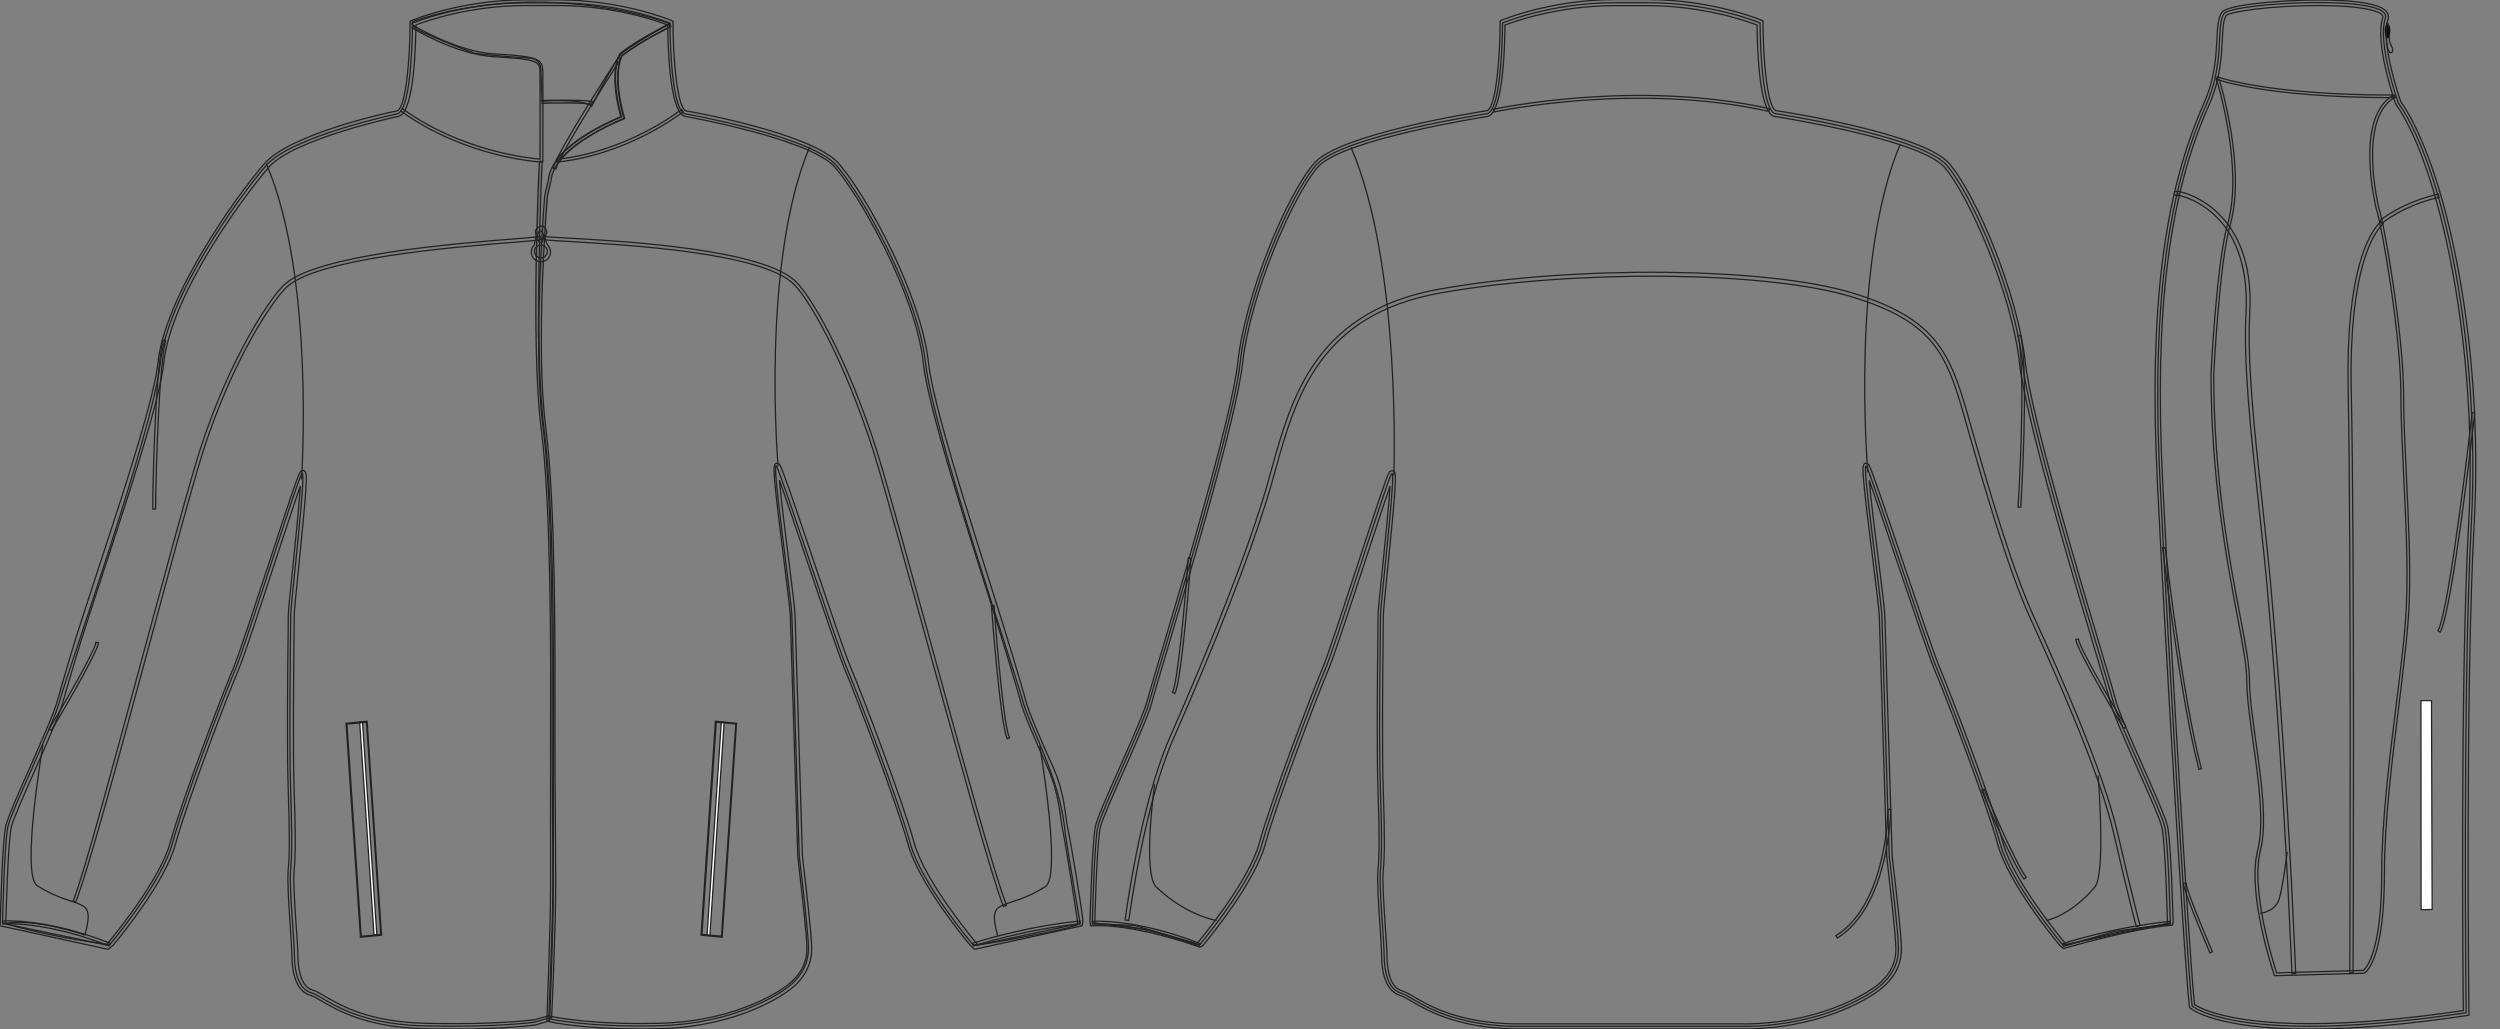 <?xml version="1.0" encoding="utf-8"?> <!-- Generator: Adobe Illustrator 24.0.2, SVG Export Plug-In . SVG Version: 6.00 Build 0)  --> <svg version="1.1" id="Layer_1" xmlns:sodipodi="http://sodipodi.sourceforge.net/DTD/sodipodi-0.dtd" 	 xmlns="http://www.w3.org/2000/svg" xmlns:xlink="http://www.w3.org/1999/xlink" x="0px" y="0px" width="1943.5px" height="800px" 	 viewbox="0 0 1943.5 800" enable-background="new 0 0 1943.5 800" xml:space="preserve"><rect width="100%" height="100%" fill="#808080" stroke="none"/> <g id="id0:id0" transform="matrix(1.0,0,0,1.0,0.0,0)"> 	<g id="id0:primary"> 		<path class="primary" fill="rgba(0,0,0,0)" stroke="#222222" d="M839.6,717.2c0,0-10.7-61.5-12.1-74.7c-4.5-39.5-28.1-80.4-32.4-97.6 			c-4.3-17.2-69.8-209.6-75.6-262.7c-5.7-53.1-49.2-130.7-69.3-153.6c-20.1-23-117.9-40.2-117.9-40.2c-11.5-4.3-11.5-70.4-11.5-70.4 			S483.6,2.2,433.3,2.2h-25c-50.3,0-87.6,15.8-87.6,15.8s0,66-11.5,70.4c0,0-82.1,17.2-102.2,40.2c-20.1,23-76.6,100.5-82.4,153.6 			c-5.7,53.1-73.9,245.5-78.2,262.7c-4.3,17.2-37.3,84.7-40.2,97.6S2,717.2,2,717.2s28.8,10,83.3,17.2c0,0,40.2-47.4,48.8-79 			c8.6-31.6,40.2-114.9,48.8-135c8.6-20.1,47.4-145,51.7-152.2c4.3-7.2-8.6,100.5-8.6,110.6c0,10.1-1.4,96.2,0,136.4 			c0.6,18.1,1.4,47.4,0,60.3c-1.4,12.9,2.9,56,2.9,67.5c0,11.5,2.9,25.8,12.9,28.7c10.1,2.9,30.1,24.4,87.6,25.8 			c57.4,1.4,86.1-2.9,86.1-2.9l10-2.9c0,0,29.3,7.2,86.7,5.7c57.4-1.4,92.3-23.7,100.5-30.1c10.9-8.6,15.8-18.7,15.8-30.2 			c0-11.5-5.7-58.9-7.2-71.8l-5.7-186.6c0-10.1-16.3-123.5-12-116.3c4.3,7.2,46.5,137.8,55.1,157.9c8.6,20.1,40.2,103.4,48.8,135 			c8.6,31.6,48.8,79,48.8,79s1.1,1.6,36.3-5.3C827.9,722.3,838.3,719.9,839.6,717.2z" stroke-width="1px"/> 	</g> 	<g id="id0:secondary"> 		<path class="secondary" fill="rgba(0,0,0,0)" stroke="#222222" d="M321.6,16.5c0,0,42.6-16.1,100.5-14.8c57.9,1.3,98.3,16.5,98.3,16.5s-34,19.4-38,24.3 			c-3.9,4.9-14.8,24.3-22.4,40.1c0,0-5.7-6.1-38.6-3.9l-1-25.8c0,0-0.3-7.5-9.5-7.8c-9.1-0.3-38.8-2.9-42.4-3.9 			c-3.6-1-45-17-47.3-20.6C318.9,17.1,321.6,16.5,321.6,16.5z" stroke-width="1px"/> 		<path class="secondary" fill="rgba(0,0,0,0)" stroke="#222222" d="M58.9,701.1l-2-0.7c8.5-21.1,33.1-112.9,56.4-199.1c14.5-53.5,28.1-104.1,37.6-136.6 			c22.7-78.1,56.6-129.9,69.5-142.8c23.7-23.7,132.8-32.5,179.4-36.2c10.2-0.8,19-1.5,20.1-1.9l1,2.4c-1.2,0.5-6.9,1-20.9,2.1 			c-46.3,3.7-154.7,12.4-177.8,35.5c-12.7,12.7-46.3,64.1-68.8,141.7c-9.5,32.5-23.1,83.1-37.6,136.6 			C92.6,588.2,67.5,679.8,58.9,701.1z" stroke-width="1px"/> 		<path class="secondary" fill="rgba(0,0,0,0)" stroke="#222222" d="M780.1,704.8c-8.9-22.1-36.6-122.9-61.1-211.8c-13.8-50.1-26.8-97.3-35.6-127.7 			C661.6,290.3,631,234.8,617.2,221c-24.7-24.7-130.2-30.7-175.3-33.3c-13.4-0.8-18.8-1.1-20.1-1.6l1-2.4c1.1,0.4,9.5,0.9,19.2,1.4 			c45.4,2.6,151.6,8.7,177,34.1c14,14,44.9,69.9,66.9,145.4c8.8,30.3,21.8,77.6,35.6,127.7c24.4,88.9,52.1,189.6,61,211.5 			L780.1,704.8z" stroke-width="1px"/> 	</g> 	<g id="id0:Layer_1"> 		<path opacity="0.2" fill="rgba(0,0,0,0)" enable-background="new    " d="M420.7,80c0,0,21-0.6,38.7,0.5c4.2,0.2,15-29.2,18.5-28.8 			c0,0,1.3,31.2,3.5,32.2l2,7.8c0,0-51.9,19.3-56.8,49.9s-6.5,89.1-6.5,89.1l-2.3,31.3l-1-55.5l3.3-80.9L420.7,80z" stroke="#222222" stroke-width="1px"/> 		<path fill="rgba(0,0,0,0)" stroke="#222222" stroke-width="1px" stroke-miterlimit="10" d="M482.7,42.9"/> 	</g> 	<g id="id0:Layer_3"> 		<path fill="rgba(0,0,0,0)" d="M765,576.5" stroke="#222222" stroke-width="1px"/> 		<path fill="rgba(0,0,0,0)" stroke="#222222" stroke-width="1px" stroke-miterlimit="10" d="M33.4,579c0,0-17.4,101.4-4.4,109.6 			c31.9,20.2,45.7,6.1,37,38.3c0,0-39.6-13.9-63.9-8.7"/> 		<path fill="rgba(0,0,0,0)" stroke="#222222" stroke-width="1px" stroke-miterlimit="10" d="M808.3,579.7c0,0,17.4,101.4,4.3,109.6 			c-31.9,20.2-45.7,6.1-37,38.3"/> 	</g> 	<g id="id0:Layer_2"> 		<path d="M754.4,735c-5.4-6.4-40.5-49.2-48.6-79c-8.7-31.8-40.6-115.9-48.7-134.7c-4.3-10.1-16.9-47.3-29-83.2 			c-8.5-25.3-17.3-51.2-22.2-64.8c1.3,14.7,4.7,41.8,7.2,61.6c2.7,21.5,5,40.1,5,44l5.7,186.6c0.2,2,0.6,5.1,1,8.8 			c2.2,18.6,6.2,53.3,6.2,63c0,12.6-5.4,23-16.6,31.8c-3.8,3-38.6,29-101.8,30.6c-5.1,0.1-10.1,0.2-15.1,0.2 			c-43.9,0-67.7-5-71.6-5.9l-9.8,2.8c-0.2,0-21.7,3.2-63.6,3.2c-7.4,0-15.1-0.1-23-0.3c-44.5-1.1-67.3-14.4-79.5-21.5 			c-3.6-2.1-6.5-3.8-8.6-4.4c-13.1-3.7-14.5-22.8-14.5-30.8c0-4.2-0.6-12.6-1.2-22.3c-1.2-17.4-2.5-37.1-1.6-45.4 			c1.1-9.6,1.1-29.8,0-60c-1.1-32.3-0.5-93.3-0.1-122.7c0.1-6.9,0.1-11.8,0.1-13.8c0-3.6,1.5-18.5,3.5-37.4 			c2.1-20.6,5-49.1,5.9-63.6c-4.5,12.7-12.5,37.3-20.4,61.2c-11.6,35.4-23.5,72-27.9,82.2c-8.1,18.8-40.1,102.9-48.7,134.7 			c-8.1,29.9-43.2,72.6-48.6,79l-3.9,3.1L0,719.7l0.2-3.1c0.2-6.5,1.6-62.1,4.3-74.5c1.4-6.4,9.8-25.3,18.6-45.2 			c9.5-21.5,19.4-43.7,21.6-52.5c1-3.9,4.8-16.6,10-34.3c18.1-60.7,63.7-187.1,68.1-228.2c5.7-52.5,61.4-130.3,82.9-154.8 			c20.1-23,95.8-39.7,103.2-40.9c6.8-3.2,9.9-41.7,9.9-68.3v-1.4l1.3-0.6c0.4-0.2,38.3-16,88.4-16h25c50.1,0,88,15.8,88.4,16 			l1.3,0.6v1.4c0,26.6,3.1,65.1,9.9,68.3c7.5,1.1,98.8,17.9,118.9,40.9c21.5,24.5,64.2,102.3,69.8,154.8 			c4.4,41.1,47.4,167.5,65.5,228.2c5.3,17.6,9.1,30.4,10,34.3c2.2,8.8,12,31,21.6,52.5c8.9,20,9.4,38.8,10.8,45.2 			c2.8,12.5,12,68.1,12.2,74.5l-0.8,3.1l-83.5,18.3L754.4,735z M838.1,718.2l-0.3-0.5l0-0.5c0-0.6-9.3-61.7-12.1-74.2 			c-1.3-6-2.2-25.5-10.5-44.4c-9.6-21.6-19.5-44-21.8-53.2c-0.9-3.8-4.7-16.5-10-34.1c-18.2-60.9-61.2-187.5-65.6-229 			c-5.8-54-49.9-130.9-68.8-152.4c-19.4-22.1-115.4-39.3-116.6-39.5l-0.4-0.1c-11.8-4.4-12.8-56.9-12.9-70.9 			c-7-2.7-41.4-15.1-85.4-15.1h-25c-44.1,0-78.4,12.4-85.4,15.1c-0.1,14-1.1,66.5-12.9,70.9l-0.4,0.1c-1.1,0.2-81.5,17.4-100.9,39.5 			c-18.9,21.6-76,98.4-81.8,152.4c-4.5,41.5-50.1,168.1-68.3,229c-5.2,17.6-9,30.3-10,34.1c-2.3,9.1-12.2,31.5-21.8,53.2 			c-8.4,18.9-17,38.4-18.4,44.4c-2.8,12.6-4.2,73.6-4.3,74.2l0,0.5l-0.3,0.5l79.3,16.6l-0.2-1L84,733c0.4-0.5,40-47.4,48.4-78.1 			c8.7-31.9,40.8-116.3,48.9-135.2c4.3-10.1,16.2-46.6,27.8-81.9c13.6-41.6,22-67.1,24.1-70.6c0.7-1.2,1.7-1.4,2.2-1.4h1l0.8,0.8 			c1.8,2,1.3,12.1-5.1,75.3c-1.8,18-3.4,33.6-3.4,37c0,2-0.1,6.9-0.1,13.9c-0.3,29.3-1,90.2,0.1,122.5c1.1,30.4,1.1,50.8,0,60.6 			c-0.9,8,0.5,28.3,1.6,44.6c0.7,9.8,1.3,18.3,1.3,22.6c0,5.5,0.8,23.6,11.4,26.6c2.6,0.7,5.7,2.5,9.6,4.8 			c12.7,7.4,34.1,19.9,77.5,21c7.8,0.2,15.5,0.3,22.9,0.3c39.8,0,60.9-2.9,62.8-3.1l10.5-3l0.6,0.1c0.2,0.1,24.5,5.9,71.2,5.9 			c4.9,0,9.9-0.1,15-0.2c62.9-1.6,97.8-28.5,99.2-29.7c10.1-7.9,15-17.3,15-28.5c0-9.4-4-44-6.1-62.5c-0.4-3.7-0.8-6.8-1-9 			l-5.8-186.8c0-3.7-2.4-23.1-5-43.5c-7.9-63.1-8.6-72.6-6.9-74.5l0.6-0.7l1.1-0.1c0.6,0,1.5,0.2,2.2,1.4 			c2.1,3.6,11.4,30.8,26.4,75.3c12.1,35.9,24.6,73,28.9,82.9c8.1,18.9,40.2,103.3,48.9,135.2c8.4,30.8,48,77.7,48.4,78.1l0.7,0.8 			l-0.1,0.3l-0.1,0.7L838.1,718.2z" fill="rgba(0,0,0,0)" stroke="#222222" stroke-width="1px"/> 		<path d="M432.9,125.9l-0.1-2.2c0.5,0,47.3-2.5,97-38.5l1.3,1.8C480.8,123.4,433.3,125.9,432.9,125.9z" fill="rgba(0,0,0,0)" stroke="#222222" stroke-width="1px"/> 		<path d="M434.3,125.6l-1.7-1.3c14.2-18.1,44.7-31.3,50.5-33.7c-9.6-34.5-1.4-48.2-1-48.8l0.2-0.3c14.3-11.4,38.2-23,38.4-23.1 			l0.9,2c-0.2,0.1-23.7,11.5-37.9,22.7c-0.8,1.5-7.6,15.5,1.6,47.8l0.3,0.9l-0.9,0.4C484.5,92.3,449.4,106.4,434.3,125.6z" fill="rgba(0,0,0,0)" stroke="#222222" stroke-width="1px"/> 		<path d="M421.9,126.1l-1.1-0.1c-0.6,0-58.9-3.3-109.2-39.7l1.3-1.8c45.9,33.2,98.5,38.5,106.9,39.2c0-7.7,0.2-51.8,0-65.6l0-1.1 			c-0.1-9-0.1-10.9-35.7-12.9c-29.8-1.7-63.4-22.2-63.7-22.4l1.1-1.9c0.3,0.2,33.5,20.4,62.7,22.1c36.5,2.1,37.7,4.2,37.8,15.1 			l0,1.1c0.2,15.1,0,66.3,0,66.8L421.9,126.1z" fill="rgba(0,0,0,0)" stroke="#222222" stroke-width="1px"/> 		<path d="M84.9,735.4c-50.1-19.8-82.5-17.2-82.8-17.2l-0.2-2.2c0.3,0,33.1-2.7,83.8,17.3L84.9,735.4z" fill="rgba(0,0,0,0)" stroke="#222222" stroke-width="1px"/> 		<path d="M756.7,735.4l-0.7-2.1c0.4-0.1,39.9-13,83.5-17.3l0.2,2.2C796.4,722.5,757.1,735.3,756.7,735.4z" fill="rgba(0,0,0,0)" stroke="#222222" stroke-width="1px"/> 		<path opacity="0.57" enable-background="new    " d="M74.3,734.6" fill="rgba(0,0,0,0)" stroke="#222222" stroke-width="1px"/> 		<path opacity="0.57" enable-background="new    " d="M26.1,727.9" fill="rgba(0,0,0,0)" stroke="#222222" stroke-width="1px"/> 		<path opacity="0.57" enable-background="new    " d="M46.1,734.1" fill="rgba(0,0,0,0)" stroke="#222222" stroke-width="1px"/> 		<path opacity="0.57" enable-background="new    " d="M767.3,737.6c0,0-0.1,0-0.1,0" fill="rgba(0,0,0,0)" stroke="#222222" stroke-width="1px"/> 		<path d="M118.8,395.8c-0.3-4.2,1.4-103.7,7.9-131.5l2,0.5c-6.3,27.5-7.9,129.9-7.8,130.9L118.8,395.8z" fill="rgba(0,0,0,0)" stroke="#222222" stroke-width="1px"/> 		<path d="M40,567.8l-1.8-1.1c12.2-20.4,35.6-60.7,36.4-67.4l2,0.3C75.6,508.3,41.5,565.3,40,567.8z" fill="rgba(0,0,0,0)" stroke="#222222" stroke-width="1px"/> 		<path d="M783.1,574.4c-5.4-9.8-12.1-99.9-12.4-103.7l2-0.1c2.4,32.3,7.9,95.4,12.1,102.9L783.1,574.4z" fill="rgba(0,0,0,0)" stroke="#222222" stroke-width="1px"/> 		<path d="M460,81.1c-7.6-1.7-38.1-0.9-38.5-0.8l-0.1-2.2c1.3,0,31.1-0.9,39,0.9L460,81.1z" fill="rgba(0,0,0,0)" stroke="#222222" stroke-width="1px"/> 		<g>  				<rect x="285.1" y="560.8" transform="matrix(0.998 -6.730220e-02 6.730220e-02 0.998 -42.681 20.724)" width="2.2" height="165.9" fill="#FFFFFF" stroke="#222222"/> 			<path d="M280.2,728.6l0-0.3L269,562.3l16.4-1.6l0,0.3L296.6,727L280.2,728.6z M269.7,562.9l11.1,165l15.2-1.4l-11.1-165 				L269.7,562.9z" fill="rgba(0,0,0,0)" stroke="#222222" stroke-width="1px"/> 		</g> 		<g>  				<rect x="473.1" y="643.4" transform="matrix(6.679776e-02 -0.998 0.998 6.679776e-02 -124.055 1156.25)" width="165.9" height="2.2" fill="#FFFFFF" stroke="#222222"/> 			<path d="M561.4,728.6L545,727l11.2-166.3l16.4,1.6L561.4,728.6z M545.7,726.4l15.2,1.4l11.1-165l-15.2-1.4L545.7,726.4z" fill="rgba(0,0,0,0)" stroke="#222222" stroke-width="1px"/> 		</g> 		<path stroke="#222222" stroke-width="1px" stroke-miterlimit="10" d="M484.5,91.2" fill="rgba(0,0,0,0)"/> 		<path d="M427.3,793.2l-2.2-0.1c0-0.7,2.9-70.7,2.9-104.8V575c0-3.6,0-8.4,0-13.9c0.2-50.2,0.5-167.9-7.2-227.1 			c-8.5-65.4-1.6-207.2-1.5-208.6l2.2,0.1c-0.1,1.4-7,143.1,1.5,208.2c7.7,59.4,7.4,177.1,7.2,227.4c0,5.6,0,10.3,0,13.9v113.4 			C430.2,722.5,427.3,792.5,427.3,793.2z" fill="rgba(0,0,0,0)" stroke="#222222" stroke-width="1px"/> 		<path d="M428.8,791.4l-2.2-0.1c0-0.7,3.2-71.4,3.2-105.5c0-17-0.1-36.3-0.3-54.9c-0.1-19.2-0.3-39-0.3-57.1c0-3.9,0-9.1,0-15.3 			c0.2-50,0.6-167-7-225.7c-8.5-65.4,1.2-179.8,1.3-181l2.7-11.6c2.7-27.2,49-46.3,56.5-49.2c-9.6-34.5-1.4-48.2-1-48.7l0.2-0.3 			c14.3-11.4,38.2-23,38.4-23.1l0.9,2c-0.2,0.1-23.7,11.5-37.9,22.7c-0.8,1.5-7.6,15.5,1.6,47.8l0.3,1l-0.9,0.4 			c-0.5,0.2-53.2,20.2-56,47.9l-2.7,11.6c-0.1,1-9.8,115.2-1.3,180.3c7.7,58.9,7.2,176,7.1,226c0,6.2,0,11.4,0,15.3 			c0,18.1,0.1,37.9,0.3,57.1c0.1,18.6,0.3,37.8,0.3,54.9C432.1,719.9,428.9,790.7,428.8,791.4z" fill="rgba(0,0,0,0)" stroke="#222222" stroke-width="1px"/> 		<g> 			<path d="M425.7,190.5c-0.1-0.2-0.1-0.4-0.3-0.6c-4.2-8,1.5-6.6-1.1-11.8c-2.6-5.2-9.1-0.3-7.9,2.8c0.9,2.3-0.5,7.4-1.2,9.8 				c-1.3,1.4-2.2,3.2-2.2,5.3c0,4.2,3.4,7.5,7.5,7.5s7.5-3.4,7.5-7.5C428,193.8,427.1,191.8,425.7,190.5z M420.2,179.6 				c1.3,0,2.3,2,2.3,4.5c0,2.5-1,4.5-2.3,4.5c-1.3,0-2.3-2-2.3-4.5C417.8,181.6,418.9,179.6,420.2,179.6z M420.5,200.5 				c-2.8,0-5-2.2-5-5c0-2.8,2.2-5,5-5s5,2.2,5,5C425.5,198.3,423.3,200.5,420.5,200.5z" fill="rgba(0,0,0,0)" stroke="#222222" stroke-width="1px"/> 		</g> 		<path fill="rgba(0,0,0,0)" stroke="#222222" stroke-width="1px" stroke-miterlimit="10" d="M234.4,372.8c0,0,10.8-157.3-27.4-245.6"/> 		<path fill="rgba(0,0,0,0)" stroke="#222222" stroke-width="1px" stroke-miterlimit="10" d="M604.9,362.5c0,0-13.7-157.8,24.6-248.5"/> 		<path d="M432.1,131.4l-2.1-0.6c3.9-14.4,48.9-83.3,50.8-86.2l1.8,1.2C482.2,46.5,436,117.4,432.1,131.4z" fill="rgba(0,0,0,0)" stroke="#222222" stroke-width="1px"/> 	</g> </g> <g id="id1:id1" transform="matrix(1.0,0,0,1.0,-401.029,-90.926)"> 	<g id="id1:primary"> 		<path class="primary" fill="rgba(0,0,0,0)" stroke="#222222" d="M2088.2,808.3c0,0-1.4-61.8-4.3-74.7c-2.9-12.9-35.9-80.4-40.2-97.7 			c-4.3-17.2-64.6-209.7-70.4-262.8c-5.7-53.1-38.8-130.7-58.9-153.7c-20.1-23-133.6-40.2-133.6-40.2c-11.5-4.3-11.5-70.4-11.5-70.4 			s-37.3-15.8-87.6-15.8h-25c-50.3,0-87.6,15.8-87.6,15.8s0,66.1-11.5,70.4c0,0-113.5,17.2-133.6,40.2 			c-20.1,23-53.1,100.5-58.9,153.7c-5.7,53.1-66.1,245.6-70.4,262.8c-4.3,17.2-37.3,84.7-40.2,97.7c-2.9,12.9-4.3,74.7-4.3,74.7 			l41,5.1l42.3,12.2c0,0,40.2-47.4,48.8-79c8.6-31.6,40.2-114.9,48.8-135c8.6-20.1,47.4-145.1,51.7-152.2 			c4.3-7.2-8.6,100.5-8.6,110.6c0,10.1-1.4,96.2,0,136.4c0.7,18.2,1.4,47.4,0,60.3c-1.4,12.9,2.9,56,2.9,67.5 			c0,11.5,2.9,25.8,12.9,28.7c10.1,2.9,30.2,24.4,87.6,25.9h183c57.5-1.4,92.3-23.7,100.5-30.2c10.9-8.6,15.8-18.7,15.8-30.2 			c0-11.5-5.7-58.9-7.2-71.8l-5.7-186.7c0-10.1-16.4-123.5-12-116.3c4.3,7.2,46.5,137.9,55.1,158c8.6,20.1,40.2,103.4,48.8,135 			c8.6,31.6,48.8,79,48.8,79L2088.2,808.3z" stroke-width="1px"/> 	</g> 	<g id="id1:secondary"> 		<g> 			<path class="secondary" fill="rgba(0,0,0,0)" d="M2061.8,811.3c-0.1-0.2-6-22.3-17.5-72.2c-11.4-49.3-45.5-124.6-63.8-165.1l-1.2-2.6 				c-17.8-39.4-36.4-104.6-50-152.2l-1.5-5.4c-13.5-47.3-23.5-72.9-87.4-92.2c-66.3-20.1-215.8-21.4-319.8-2.9 				c-94.5,16.9-112.5,81.5-128.3,138.4c-2.2,8-4.3,15.5-6.6,22.7c-14.5,46.5-38.3,107.5-72.8,186.2 				c-22.9,52.2-34.2,139.6-34.3,140.5l-2.9-0.4c0.1-0.9,11.5-88.7,34.5-141.3c34.5-78.7,58.2-139.5,72.7-185.9 				c2.3-7.2,4.3-14.7,6.5-22.7c7.7-27.6,16.3-58.9,35-84.8c21.4-29.8,52.7-48,95.6-55.7c104.4-18.6,254.5-17.3,321.2,3 				c65.2,19.8,75.9,47.3,89.4,94.2l1.5,5.4c13.6,47.5,32.1,112.6,49.9,151.8l1.2,2.6c18.4,40.6,52.5,116.1,64,165.6 				c11.5,49.9,17.4,71.9,17.5,72.1L2061.8,811.3z" stroke="#222222" stroke-width="1px"/> 		</g> 	</g> 	<g id="id1:Layer_1"> 		<path fill="rgba(0,0,0,0)" stroke="#222222" stroke-width="1px" stroke-miterlimit="10" d="M2032.1,693.8c0,0,6.2,76.4-2.6,86.8 			c-18.9,22.4-37.5,25.9-37.5,25.9"/> 		<path fill="rgba(0,0,0,0)" stroke="#222222" stroke-width="1px" stroke-miterlimit="10" d="M1298.6,700.6c0,0-9.6,69.6,1.4,80 			c23.6,22.4,46.8,25.9,46.8,25.9"/> 	</g> 	<g id="id1:Layer_2"> 		<path d="M2089.9,810.1c-30.8,2.4-84.7,18.2-84.7,18.2l-2.6-2.1c-5.4-6.4-40.5-49.2-48.6-79.1c-8.7-31.9-40.7-115.9-48.7-134.7 			c-4.3-10.1-16.8-47.2-28.9-83.1c-8.5-25.3-17.3-51.3-22.3-65c1.3,14.7,4.7,41.8,7.2,61.6c2.7,21.5,5,40.1,5,44l5.7,186.7l1,8.8 			c2.2,18.6,6.2,53.3,6.2,63c0,12.6-5.4,23-16.6,31.8c-3.8,3-38.6,29-101.8,30.6h0h-183c-44.6-1.1-67.4-14.4-79.6-21.6 			c-3.6-2.1-6.5-3.8-8.6-4.4c-13.1-3.7-14.5-22.8-14.5-30.8c0-4.2-0.6-12.6-1.2-22.3c-1.2-17.4-2.5-37.1-1.6-45.4 			c1.1-9.6,1.1-29.8,0-60c-1.1-32.3-0.5-93.4-0.1-122.7c0.1-6.9,0.1-11.9,0.1-13.8c0-3.6,1.5-18.5,3.5-37.4 			c2.1-20.6,5-49.1,5.9-63.6c-4.5,12.7-12.5,37.3-20.4,61.3c-11.6,35.4-23.5,72-27.9,82.2c-8.1,18.9-40.1,103-48.7,134.7 			c-8.1,29.9-43.2,72.6-48.6,79.1l-2.3,1.1c-58.6-20.2-84.8-16.4-84.8-16.4l-0.6-3.2c0.2-6.5,1.6-62.1,4.3-74.6 			c1.4-6.4,9.8-25.3,18.7-45.3c9.5-21.5,19.4-43.7,21.6-52.5c1-3.9,4.8-16.6,10-34.1c18.1-60.8,55.9-187.3,60.3-228.4 			c5.7-52.5,37.9-130.3,59.4-154.9c20.1-23,127.1-39.7,134.6-40.9c6.8-3.2,9.9-41.7,9.9-68.3v-1.4l1.3-0.6c0.4-0.2,38.3-16,88.4-16 			h25c50.1,0,88.1,15.8,88.4,16l1.3,0.6v1.4c0,26.6,3.1,65.1,9.9,68.3c7.5,1.1,114.5,17.9,134.6,40.9 			c21.5,24.5,53.7,102.4,59.4,154.9c4.4,41.1,42.2,167.6,60.3,228.4c5.3,17.6,9,30.3,10,34.2c2.2,8.8,12.1,31,21.6,52.5 			c8.8,20,17.2,38.8,18.6,45.2c2.8,12.5,4.2,68.1,4.4,74.6L2089.9,810.1z M2086.3,809.4l-0.3-0.5l0-0.5c0-0.6-1.5-61.7-4.3-74.3 			c-1.3-6-10-25.5-18.4-44.4c-9.6-21.7-19.5-44.1-21.8-53.2c-0.9-3.8-4.7-16.5-10-34c-18.2-60.9-56-187.6-60.5-229.1 			c-5.8-54-39.5-130.9-58.4-152.5c-19.4-22.1-131.1-39.3-132.3-39.5l-0.4-0.1c-11.8-4.4-12.8-56.9-12.9-70.9 			c-7-2.7-41.4-15.1-85.5-15.1h-25c-44,0-78.4,12.4-85.5,15.1c-0.1,14-1.1,66.5-12.9,70.9l-0.4,0.1c-1.1,0.2-112.9,17.4-132.3,39.5 			c-18.9,21.6-52.5,98.5-58.4,152.5c-4.5,41.5-42.3,168.3-60.5,229.2c-5.2,17.5-9,30.2-9.9,34c-2.3,9.1-12.2,31.5-21.8,53.2 			c-8.4,18.9-17,38.4-18.4,44.4c-2.8,12.6-4.3,73.7-4.3,74.3l0,0.5l31.1,1.4l46.5,13.6l1.3,1.1l0.7-0.8c0.4-0.5,40-47.4,48.4-78.2 			c8.7-31.9,40.8-116.4,48.9-135.3c4.3-10.1,16.2-46.6,27.8-81.9c13.6-41.6,22-67.1,24.1-70.6c0.7-1.2,1.7-1.4,2.2-1.4h1l0.8,0.8 			c1.8,2,1.3,12.1-5.1,75.3c-1.8,18-3.4,33.6-3.4,37c0,2-0.1,6.9-0.1,13.9c-0.3,29.3-1,90.2,0.1,122.5c1.1,30.4,1.1,50.8,0,60.7 			c-0.9,8,0.5,28.3,1.6,44.7c0.7,9.8,1.3,18.3,1.3,22.6c0,5.5,0.8,23.6,11.4,26.7c2.6,0.7,5.7,2.5,9.6,4.8 			c12.7,7.4,34.1,19.9,77.5,21h182.9c62.9-1.6,97.8-28.6,99.2-29.7c10.1-7.9,15-17.3,15-28.5c0-9.5-4-44-6.1-62.6l-1-9L1862,570 			c0-3.7-2.4-23.1-5-43.6c-7.9-63.1-8.6-72.6-6.9-74.5l0.6-0.7l1.1-0.1c0.6,0,1.5,0.2,2.2,1.4c2.1,3.6,11.4,30.9,26.4,75.4 			c12.1,35.8,24.6,72.9,28.8,82.8c8.1,18.9,40.2,103.2,48.9,135.3c8.4,30.8,48,77.7,48.4,78.2l0.7,0.8l-0.2,1l38.5-11.1 			L2086.3,809.4z" fill="rgba(0,0,0,0)" stroke="#222222" stroke-width="1px"/> 		<path d="M1333.2,826.6c-50.2-19.8-82.5-17.2-82.8-17.2l-0.2-2.2c0.3,0,33.2-2.7,83.8,17.3L1333.2,826.6z" fill="rgba(0,0,0,0)" stroke="#222222" stroke-width="1px"/> 		<path d="M2005.2,826.6l-0.7-2.1c0.4-0.1,39.9-13,83.5-17.3l0.2,2.2C2044.9,813.7,2005.6,826.5,2005.2,826.6z" fill="rgba(0,0,0,0)" stroke="#222222" stroke-width="1px"/> 		<path d="M1562.4,178l-0.5-2.1c1.1-0.2,110.2-23.8,214.7-0.5l-0.5,2.1C1672.1,154.3,1563.5,177.8,1562.4,178z" fill="rgba(0,0,0,0)" stroke="#222222" stroke-width="1px"/> 		<path d="M1972,485.2l-2.1-0.1c0.1-1,6.5-105.1,0-133l2-0.5C1978.4,379.8,1972.2,481,1972,485.2z" fill="rgba(0,0,0,0)" stroke="#222222" stroke-width="1px"/> 		<path d="M2052,657.3c-1.5-2.5-36.2-60.4-37.3-69.3l2.1-0.3c0.8,6.7,24.6,47.7,37,68.4L2052,657.3z" fill="rgba(0,0,0,0)" stroke="#222222" stroke-width="1px"/> 		<path d="M1974.4,774.3c-10.1-14.6-31.9-66.1-32.9-69.1l2-0.7c1.1,3.2,23,54.7,32.7,68.6L1974.4,774.3z" fill="rgba(0,0,0,0)" stroke="#222222" stroke-width="1px"/> 		<path d="M1314.3,630.1l-1.8-1c4.2-7.6,9.9-71.7,12.3-104.5l2.1,0.2C1326.6,528.6,1319.9,620.1,1314.3,630.1z" fill="rgba(0,0,0,0)" stroke="#222222" stroke-width="1px"/> 		<path d="M1829.4,820.1l-1.1-1.8c39.5-24.5,40.5-97.4,40.5-98.2l2.1,0C1870.9,721,1869.8,795,1829.4,820.1z" fill="rgba(0,0,0,0)" stroke="#222222" stroke-width="1px"/> 		<path fill="rgba(0,0,0,0)" stroke="#222222" stroke-width="1px" stroke-miterlimit="10" d="M1484.6,460.6c0,0,6.1-164.3-33.3-255.1"/> 		<path fill="rgba(0,0,0,0)" stroke="#222222" stroke-width="1px" stroke-miterlimit="10" d="M1853.1,458.1c0,0-14.1-162.2,25.3-255.4"/> 	</g> </g> <g id="id2:id2" transform="matrix(1.0,0,0,1.0,-990.145,-90.198)"> 	<g id="id2:primary"> 		<path class="primary" fill="rgba(0,0,0,0)" stroke="#222222" d="M2705.6,170.8c-27.9,62.7-43.4,148.2-36.3,292.1c7,143.9,21.4,380.5,25,409.4 			c0,0,37.5,31.6,213,5.2c0,0-2.9-251,4.1-380.9c7.3-136.1-21.2-276.1-56.9-326.5c0,0-16.4-46.4-10-65.7 			c6.4-19.2-119-12.1-125.4-3.6C2712.7,109.5,2719.9,138.7,2705.6,170.8z" stroke-width="1px"/> 	</g> 	<g id="id2:secondary"> 		<path class="secondary" fill="rgba(0,0,0,0)" stroke="#222222" d="M2842,263.7l-1.7-1.9c0.6-0.6,16.2-13.9,45.3-20.7l0.6,2.5 			C2857.8,250.2,2842.2,263.6,2842,263.7z" stroke-width="1px"/> 		<path class="secondary" fill="rgba(0,0,0,0)" stroke="#222222" d="M2819.4,846.6l-2.5-0.1c0-1.5,1.2-330.2-1.3-453.5c-1.9-93.5,16.9-122.2,25-130.1 			l0.2-0.2l0.8,0.7l1.4,0.4c-0.1,0.4-0.3,0.6-0.7,0.9c-6.2,6-26.2,33.1-24.3,128.3C2820.7,516.3,2819.5,845.1,2819.4,846.6z" stroke-width="1px"/> 		<g> 			<path class="secondary" fill="rgba(0,0,0,0)" d="M2771.9,847.2L2771.9,847.2c-0.2-4-3.8-99-12.3-215.3c-1.6-21.3-3.4-43.6-5.2-65.2l-0.2-2 				c-2.3-28.4-5.4-56.8-8.4-84.3c-6-55.6-11.7-108.1-9.6-147c1.7-32.2-6.3-58.1-23.2-74.8c-12.8-12.6-26.5-16.2-30.1-16.7l-0.1,0.5 				c-1-0.2-2.7-0.7-2.4-2.2c0.3-1.5,1.9-1.3,2.7-1.2c4.7,0.5,19.6,4.9,32.8,18.4c17.2,17.6,25,43.2,23.2,76.2 				c-2.1,38.6,3.6,91,9.6,146.5c3,27.5,6.1,56,8.4,84.4l0.2,2c1.8,21.6,3.6,43.9,5.2,65.2c8.5,116.3,12.2,211.4,12.3,215.4 				L2771.9,847.2z M2683.3,240.4l-0.2,0.9c0.1-0.1,0.2-0.3,0.2-0.5C2683.3,240.7,2683.3,240.5,2683.3,240.4z" stroke="#222222" stroke-width="1px"/> 		</g> 	</g> 	<g id="id2:Layer_1"> 		<polygon fill="#FFFFFF" stroke="#222222" stroke-width="0.974" stroke-miterlimit="10" points="2880.9,797.2 2872.3,797.5 			2872.2,634.9 2880.4,634.9 		"/> 		<path fill="rgba(0,0,0,0)" stroke="#222222" stroke-width="1px" stroke-miterlimit="10" d="M2747.2,800.2c0,0,11.4-1,14.6-10.7 			c3.2-9.7,6.4-37.1,6.4-37.1"/> 	</g> 	<g id="id2:Layer_2"> 		<ellipse cx="2846.2" cy="114.2" rx="2.2" ry="5.7"/> 		<path d="M2847.2,112.2c0,0,0,9.1,1.1,11.8c1.1,2.7,3.2,5.3,1.1,6.9c-2.1,1.6-4.5-3.6-4.1-16.7 			C2845.6,101,2847.2,112.2,2847.2,112.2z" fill="rgba(0,0,0,0)" stroke="#222222" stroke-width="1px"/> 		<path d="M2785.6,890.2C2785.6,890.2,2785.6,890.2,2785.6,890.2c-72.6,0-91.9-15.5-92.7-16.2l-0.6-0.5l-0.1-0.8 			c-3.5-28.7-17.8-262.2-25-409.6c-6.4-131.6,4.8-222,36.5-293.1c8.3-18.7,9.2-36.5,9.9-49.6c0.5-9.7,0.9-16.7,3.9-20.7 			c4.6-6.1,47.3-9.5,75-9.5c21.2,0,47.6,1.6,53.2,9.4c1.2,1.7,1.5,3.7,0.9,5.6c-5.9,17.6,8.5,60.2,9.9,64 			c34.1,48.6,64.8,184.2,57.1,327.6c-7,128.3-4.2,378.2-4.1,380.8l0,1.8l-1.8,0.3C2861.1,886.7,2820,890.2,2785.6,890.2z 			 M2696.2,871.2c3.8,2.5,25.7,14.8,89.3,14.8h0c33.8,0,74-3.4,119.6-10.2c-0.2-23.1-2.5-256.5,4.2-379.2 			c7.6-140.8-23.4-278.4-56.5-325.2l-0.3-0.5c-0.7-1.9-16.5-47.3-10-67c0.2-0.7,0.2-1.2-0.3-1.8c-2.7-3.7-17.1-7.6-49.8-7.6 			c-37,0-69,4.8-71.6,7.8c-2.2,3-2.6,9.8-3,18.3c-0.7,13.4-1.6,31.7-10.3,51.1c-31.4,70.4-42.6,160.2-36.2,291.2 			C2678.5,608.7,2692.5,838.9,2696.2,871.2z" fill="rgba(0,0,0,0)" stroke="#222222" stroke-width="1px"/> 		<path d="M2758.3,848.7l-0.2-0.7c-0.9-2.6-21.4-63.7-12.8-97c5.3-20.8,0.6-54.4-3.6-84.1c-2.5-18-4.9-35-4.9-47.6 			c0-11.4-3.3-29-7.6-51.4c-8-42.5-20.2-106.6-20.2-186.9c0-0.9,4.2-86.2,12.9-116.5c12.6-44.1-8.3-111.5-8.5-112.2l1.9-0.6 			c0.2,0.7,21.3,68.7,8.6,113.3c-8.6,30.1-12.7,115.1-12.8,116c0,80,12.1,144,20.2,186.4c4.3,22.4,7.6,40.1,7.6,51.7 			c0,12.4,2.4,29.4,4.9,47.3c4.2,29.9,9,63.7,3.6,84.9c-7.9,30.9,10.3,88.1,12.6,95.2l67.4-1.9c1.6-1.2,14.3-12.7,14.3-75.8 			c0-40.5,6-88.2,11.2-130.3c3.7-29.5,7.2-57.3,8-78.4c1.3-30.3-0.4-65.5-2.1-99.6c-1.1-23.3-2.2-45.2-2.2-63.7 			c0-46.1-15-132.9-19.2-144.5c-0.7-3-17.1-71.7,13.8-88.3l1,1.8c-29.6,15.9-13,85.3-12.8,86c4.2,11.5,19.3,98.8,19.3,145.1 			c0,18.4,1.1,40.4,2.2,63.6c1.6,34.1,3.4,69.5,2.1,99.8c-0.9,21.2-4.4,49.1-8,78.6c-5.2,42-11.2,89.7-11.2,130.1 			c0,68.7-14.9,77.3-15.5,77.7l-0.4,0.1L2758.3,848.7z" fill="rgba(0,0,0,0)" stroke="#222222" stroke-width="1px"/> 		<path d="M2850.3,166.1c-98.8,0-136.8-14.2-137.2-14.3l0.7-1.9c0.4,0.1,38.1,14.2,136.4,14.2V166.1z" fill="rgba(0,0,0,0)" stroke="#222222" stroke-width="1px"/> 		<path d="M2699.6,688.3c-14.8-56.1-28-171.1-28.2-172.2l2-0.2c0.1,1.2,13.3,116,28.1,171.9L2699.6,688.3z" fill="rgba(0,0,0,0)" stroke="#222222" stroke-width="1px"/> 		<path d="M2708.2,831c-0.8-1.9-19.7-45.5-20.7-54.1l2-0.3c1,8.3,20.4,53.1,20.6,53.5L2708.2,831z" fill="rgba(0,0,0,0)" stroke="#222222" stroke-width="1px"/> 		<path d="M2887.2,581.6l-1.8-1c9.4-17.8,26.4-168,26.6-169.6l2,0.2C2913.3,417.6,2896.8,563.5,2887.2,581.6z" fill="rgba(0,0,0,0)" stroke="#222222" stroke-width="1px"/> 	</g> </g> </svg>